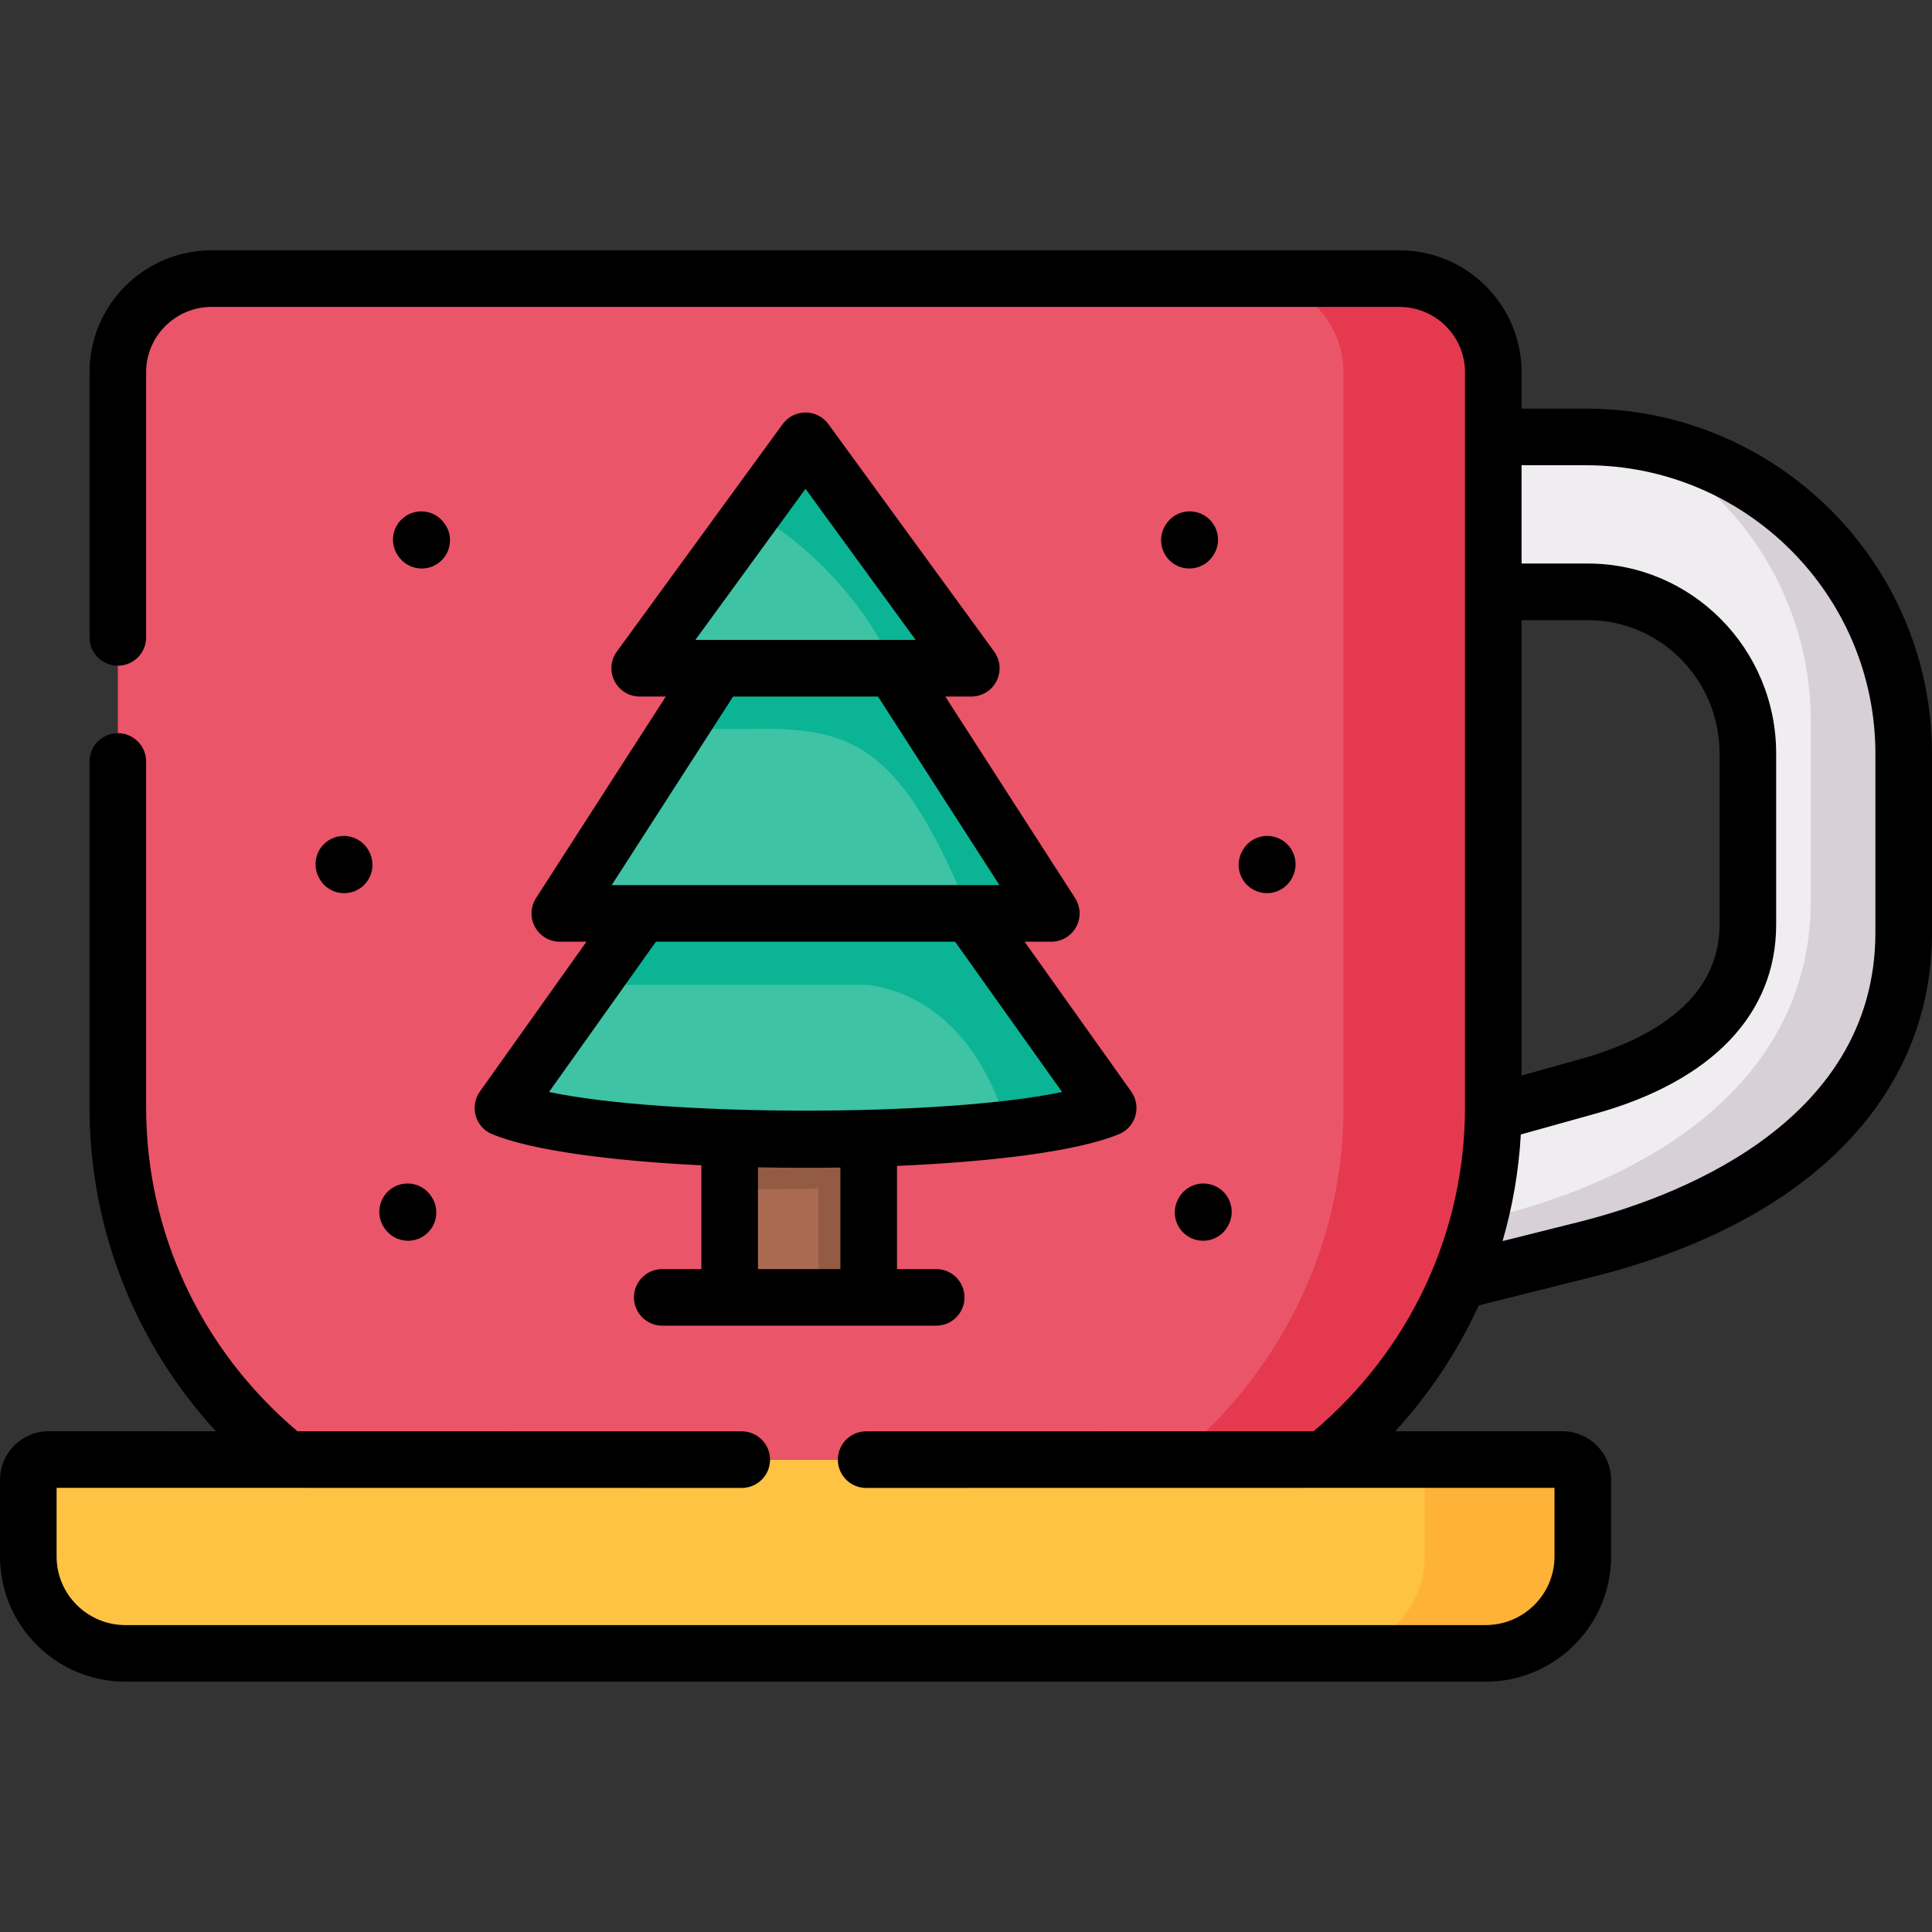 <svg xmlns="http://www.w3.org/2000/svg" id="Capa_1" height="512" viewBox="0 0 512 512" width="512"><rect x="0" y="0" width="512" height="512" fill="#333333" stroke="none"/><g><g><path clip-rule="evenodd" d="m395.734 115.793-16.101 21.233 16.101 19.82h25.115c23.301 0 42.35 19.282 42.35 42.834v45.379c0 23.552-19.899 36.557-42.35 42.834l-25.143 7.012c-19.871 11.592-13.805 28.669-9.269 44.672l33.874-8.482c44.901-11.253 84.189-37.801 84.189-83.972v-47.358c0-46.199-37.899-83.972-84.189-83.972z" fill="#efedef" fill-rule="evenodd"></path></g><g><path clip-rule="evenodd" d="m350.833 386.792h-274.706-63.241c-2.976 0-5.386 2.431-5.386 5.4v20.3c0 14.108 11.565 25.672 25.739 25.672h360.455c14.173 0 25.767-11.564 25.767-25.672v-20.3c0-2.969-2.438-5.4-5.414-5.4z" fill="#ffc344" fill-rule="evenodd"></path></g><g><path clip-rule="evenodd" d="m370.846 73.835h-314.76c-13.663 0-24.86 11.168-24.86 24.796v194.831c0 37.575 17.547 71.277 44.901 93.33h274.706c15.477-12.469 27.808-28.697 35.603-47.216 5.811-13.797 9.099-28.867 9.269-44.672.028-.481.028-.961.028-1.442v-136.616-41.053-17.162c.001-13.628-11.196-24.796-24.887-24.796z" fill="#eb5569" fill-rule="evenodd"></path></g><g><path clip-rule="evenodd" d="m356.049 115.793v13.967 27.086 138.058c-.113 9.924-1.474 19.593-3.883 28.81-1.446 5.457-3.26 10.744-5.414 15.861-7.795 18.519-20.126 34.748-35.603 47.216h39.685c15.477-12.469 27.808-28.697 35.603-47.216 5.811-13.797 9.099-28.867 9.269-44.672l.028-1.442v-136.615-41.053-17.162c0-13.628-11.197-24.796-24.888-24.796-17.065 0-22.592 0-39.657 0 13.663 0 24.86 11.168 24.86 24.796z" fill="#e53950" fill-rule="evenodd"></path></g><g><path clip-rule="evenodd" d="m377.564 392.192v20.3c0 14.108-11.594 25.672-25.739 25.672h41.868c14.173 0 25.767-11.564 25.767-25.672v-20.3c0-2.969-2.438-5.4-5.414-5.4h-41.896c2.976 0 5.414 2.432 5.414 5.4z" fill="#feb237" fill-rule="evenodd"></path></g><g><path clip-rule="evenodd" d="m479.895 238.555c0 46.17-39.26 72.719-84.161 83.943l-3.827.961c-1.446 5.541-3.288 10.913-5.471 16.116l33.874-8.482c44.901-11.253 84.189-37.801 84.189-83.972v-47.358c0-41.081-29.991-75.518-69.194-82.615 26.476 14.165 44.589 42.099 44.589 74.02v47.387z" fill="#d7d0d6" fill-rule="evenodd"></path></g><g><path clip-rule="evenodd" d="m230.219 301.69c-12.161.339-24.775.311-36.851-.085v42.212h36.851z" fill="#aa6a51" fill-rule="evenodd"></path></g><g><path clip-rule="evenodd" d="m193.368 315.148c7.852.085 15.789.028 23.528-.198v28.867h13.323v-42.127c-12.161.339-24.775.311-36.851-.085z" fill="#935b44" fill-rule="evenodd"></path></g><g><path clip-rule="evenodd" d="m256.978 242.061-41.754-13.656-45.269 13.656-36.68 51.57c10.63 4.411 34.073 7.068 60.095 7.973 12.076.396 24.69.424 36.851.085 27.354-.763 52.356-3.449 63.468-8.058z" fill="#3ec3a4" fill-rule="evenodd"></path></g><g><path clip-rule="evenodd" d="m236.767 177.089-25.172-9.754-21.402 9.754-41.839 64.972h21.6 87.024 21.628z" fill="#3ec3a4" fill-rule="evenodd"></path></g><g><path clip-rule="evenodd" d="m190.193 177.089h46.574 20.636l-43.937-60.278-43.937 60.278z" fill="#3ec3a4" fill-rule="evenodd"></path></g><g><path clip-rule="evenodd" d="m236.767 177.089h-13.663-32.91l-10.517 16.087h18.794c17.745-.339 29.367 1.272 40.479 15.126 5.868 7.323 11.622 18.067 18.028 33.758h21.628z" fill="#0bb494" fill-rule="evenodd"></path></g><g><path clip-rule="evenodd" d="m230.19 260.976c22.961 3.449 33.449 24.796 36.765 38.254 11.537-1.357 20.976-3.223 26.731-5.598l-23.244-32.656-13.465-18.915h-38.325-48.699l-13.436 18.915z" fill="#0bb494" fill-rule="evenodd"></path></g><g><path clip-rule="evenodd" d="m199.548 135.895c14.088 7.662 30.671 24.626 37.219 41.194h20.636l-43.937-60.279z" fill="#0bb494" fill-rule="evenodd"></path></g><g><path d="m111.764 150.661c1.643 0 3.298-.537 4.681-1.644 3.234-2.588 3.759-7.308 1.171-10.542l-.113-.142c-2.588-3.234-7.307-3.76-10.542-1.171-3.234 2.588-3.759 7.308-1.171 10.542l.113.142c1.481 1.852 3.66 2.815 5.861 2.815z"></path><path d="m91.213 236.699c1.127 0 2.271-.256 3.349-.794 3.704-1.853 5.206-6.357 3.354-10.062l-.085-.17c-1.852-3.704-6.354-5.205-10.062-3.354-3.704 1.853-5.206 6.357-3.354 10.062l.085.17c1.312 2.629 3.962 4.148 6.713 4.148z"></path><path d="m101.776 325.302.113.17c1.445 2.168 3.823 3.341 6.247 3.341 1.43 0 2.875-.408 4.153-1.261 3.446-2.298 4.378-6.954 2.08-10.4l-.113-.17c-2.297-3.446-6.954-4.377-10.4-2.08s-4.377 6.953-2.08 10.4z"></path><path d="m335.747 236.699c2.751 0 5.4-1.52 6.714-4.147l.085-.17c1.853-3.705.351-8.21-3.354-10.062-3.707-1.855-8.211-.351-10.062 3.354l-.085.17c-1.853 3.705-.351 8.21 3.354 10.062 1.077.538 2.221.793 3.348.793z"></path><path d="m312.207 317.787-.085.17c-1.853 3.705-.351 8.21 3.354 10.062 1.077.539 2.222.794 3.349.794 2.751 0 5.4-1.52 6.714-4.147l.085-.17c1.853-3.705.351-8.21-3.354-10.062-3.708-1.856-8.211-.352-10.063 3.353z"></path><path d="m420.311 108.293h-17.076v-9.662c0-17.808-14.529-32.296-32.389-32.296h-314.76c-17.844 0-32.36 14.488-32.36 32.296v70.287c0 4.143 3.357 7.5 7.5 7.5s7.5-3.357 7.5-7.5v-70.287c0-9.537 7.788-17.296 17.36-17.296h314.76c9.588 0 17.389 7.759 17.389 17.296v194.831c0 33.151-14.592 64.286-40.12 85.84l-118.577.018c-4.143.001-7.5 3.359-7.499 7.501.001 4.143 3.359 7.5 7.501 7.499l182.421-.028v18.2c0 10.021-8.194 18.173-18.267 18.173h-360.456c-10.057 0-18.238-8.152-18.238-18.173v-18.2l181.57.028h.001c4.142 0 7.499-3.357 7.5-7.499s-3.356-7.5-7.499-7.501l-117.729-.018c-25.526-21.532-40.117-52.667-40.117-85.84v-91.662c0-4.143-3.357-7.5-7.5-7.5s-7.5 3.357-7.5 7.5v91.662c0 32.077 12.022 62.459 33.486 85.837l-44.326-.007c-7.106 0-12.886 5.787-12.886 12.9v20.3c0 18.292 14.91 33.173 33.238 33.173h360.455c18.343 0 33.267-14.881 33.267-33.173v-20.3c0-7.113-5.793-12.9-12.915-12.9l-44.302.007c9.158-9.982 16.599-21.234 22.118-33.349l30.273-7.581c57.111-14.313 89.866-47.571 89.866-91.247v-47.357c0-50.438-41.132-91.472-91.689-91.472zm-17.077 56.053h17.615c19.216 0 34.85 15.851 34.85 35.334v45.379c0 20.912-20.05 30.908-36.864 35.609l-15.601 4.351zm93.766 82.776c0 51.464-54.906 70.78-78.512 76.696l-20.295 5.082c2.656-9.127 4.295-18.594 4.839-28.253l19.837-5.532c30.844-8.624 47.83-26.401 47.83-50.057v-45.378c0-27.754-22.362-50.334-49.85-50.334h-17.615v-26.053h17.076c42.287 0 76.689 34.305 76.689 76.472v47.357z"></path><path d="m319.146 136.588c-3.551-2.13-8.159-.979-10.29 2.573l-.085.142c-2.131 3.552-.979 8.158 2.573 10.29 1.208.725 2.538 1.069 3.852 1.069 2.548 0 5.032-1.299 6.438-3.643l.085-.142c2.131-3.551.978-8.157-2.573-10.289z"></path><path d="m126.065 295.705c.632 2.194 2.229 3.982 4.339 4.856 10.46 4.33 31.522 7.082 55.464 8.259v27.496h-10.358c-4.143 0-7.5 3.357-7.5 7.5s3.357 7.5 7.5 7.5h72.596c4.143 0 7.5-3.357 7.5-7.5s-3.357-7.5-7.5-7.5h-10.387v-27.342c25.324-1.078 47.889-3.881 58.837-8.413 2.11-.874 3.708-2.662 4.339-4.858.631-2.195.227-4.56-1.098-6.421l-28.274-39.721h7.084c2.744 0 5.271-1.499 6.584-3.908 1.314-2.41 1.208-5.345-.278-7.652l-34.396-53.412h6.887c2.822 0 5.406-1.585 6.686-4.101s1.038-5.536-.625-7.817l-43.938-60.278c-1.411-1.937-3.664-3.082-6.061-3.082s-4.649 1.146-6.061 3.082l-43.937 60.278c-1.663 2.281-1.904 5.302-.625 7.817s3.863 4.101 6.686 4.101h6.914l-34.396 53.412c-1.486 2.308-1.593 5.242-.278 7.652 1.314 2.409 3.84 3.908 6.584 3.908h7.062l-28.254 39.724c-1.323 1.861-1.726 4.225-1.096 6.42zm96.654 40.611h-21.851v-26.97c4.18.09 8.396.135 12.612.135 3.084 0 6.168-.025 9.238-.073v26.908zm-9.253-206.773 29.189 40.046h-58.378zm-19.182 55.046h38.392l32.181 49.973h-102.753zm-20.461 64.973h79.287l28.351 39.828c-31.256 6.591-104.716 6.59-135.966-.001z"></path></g></g></svg>